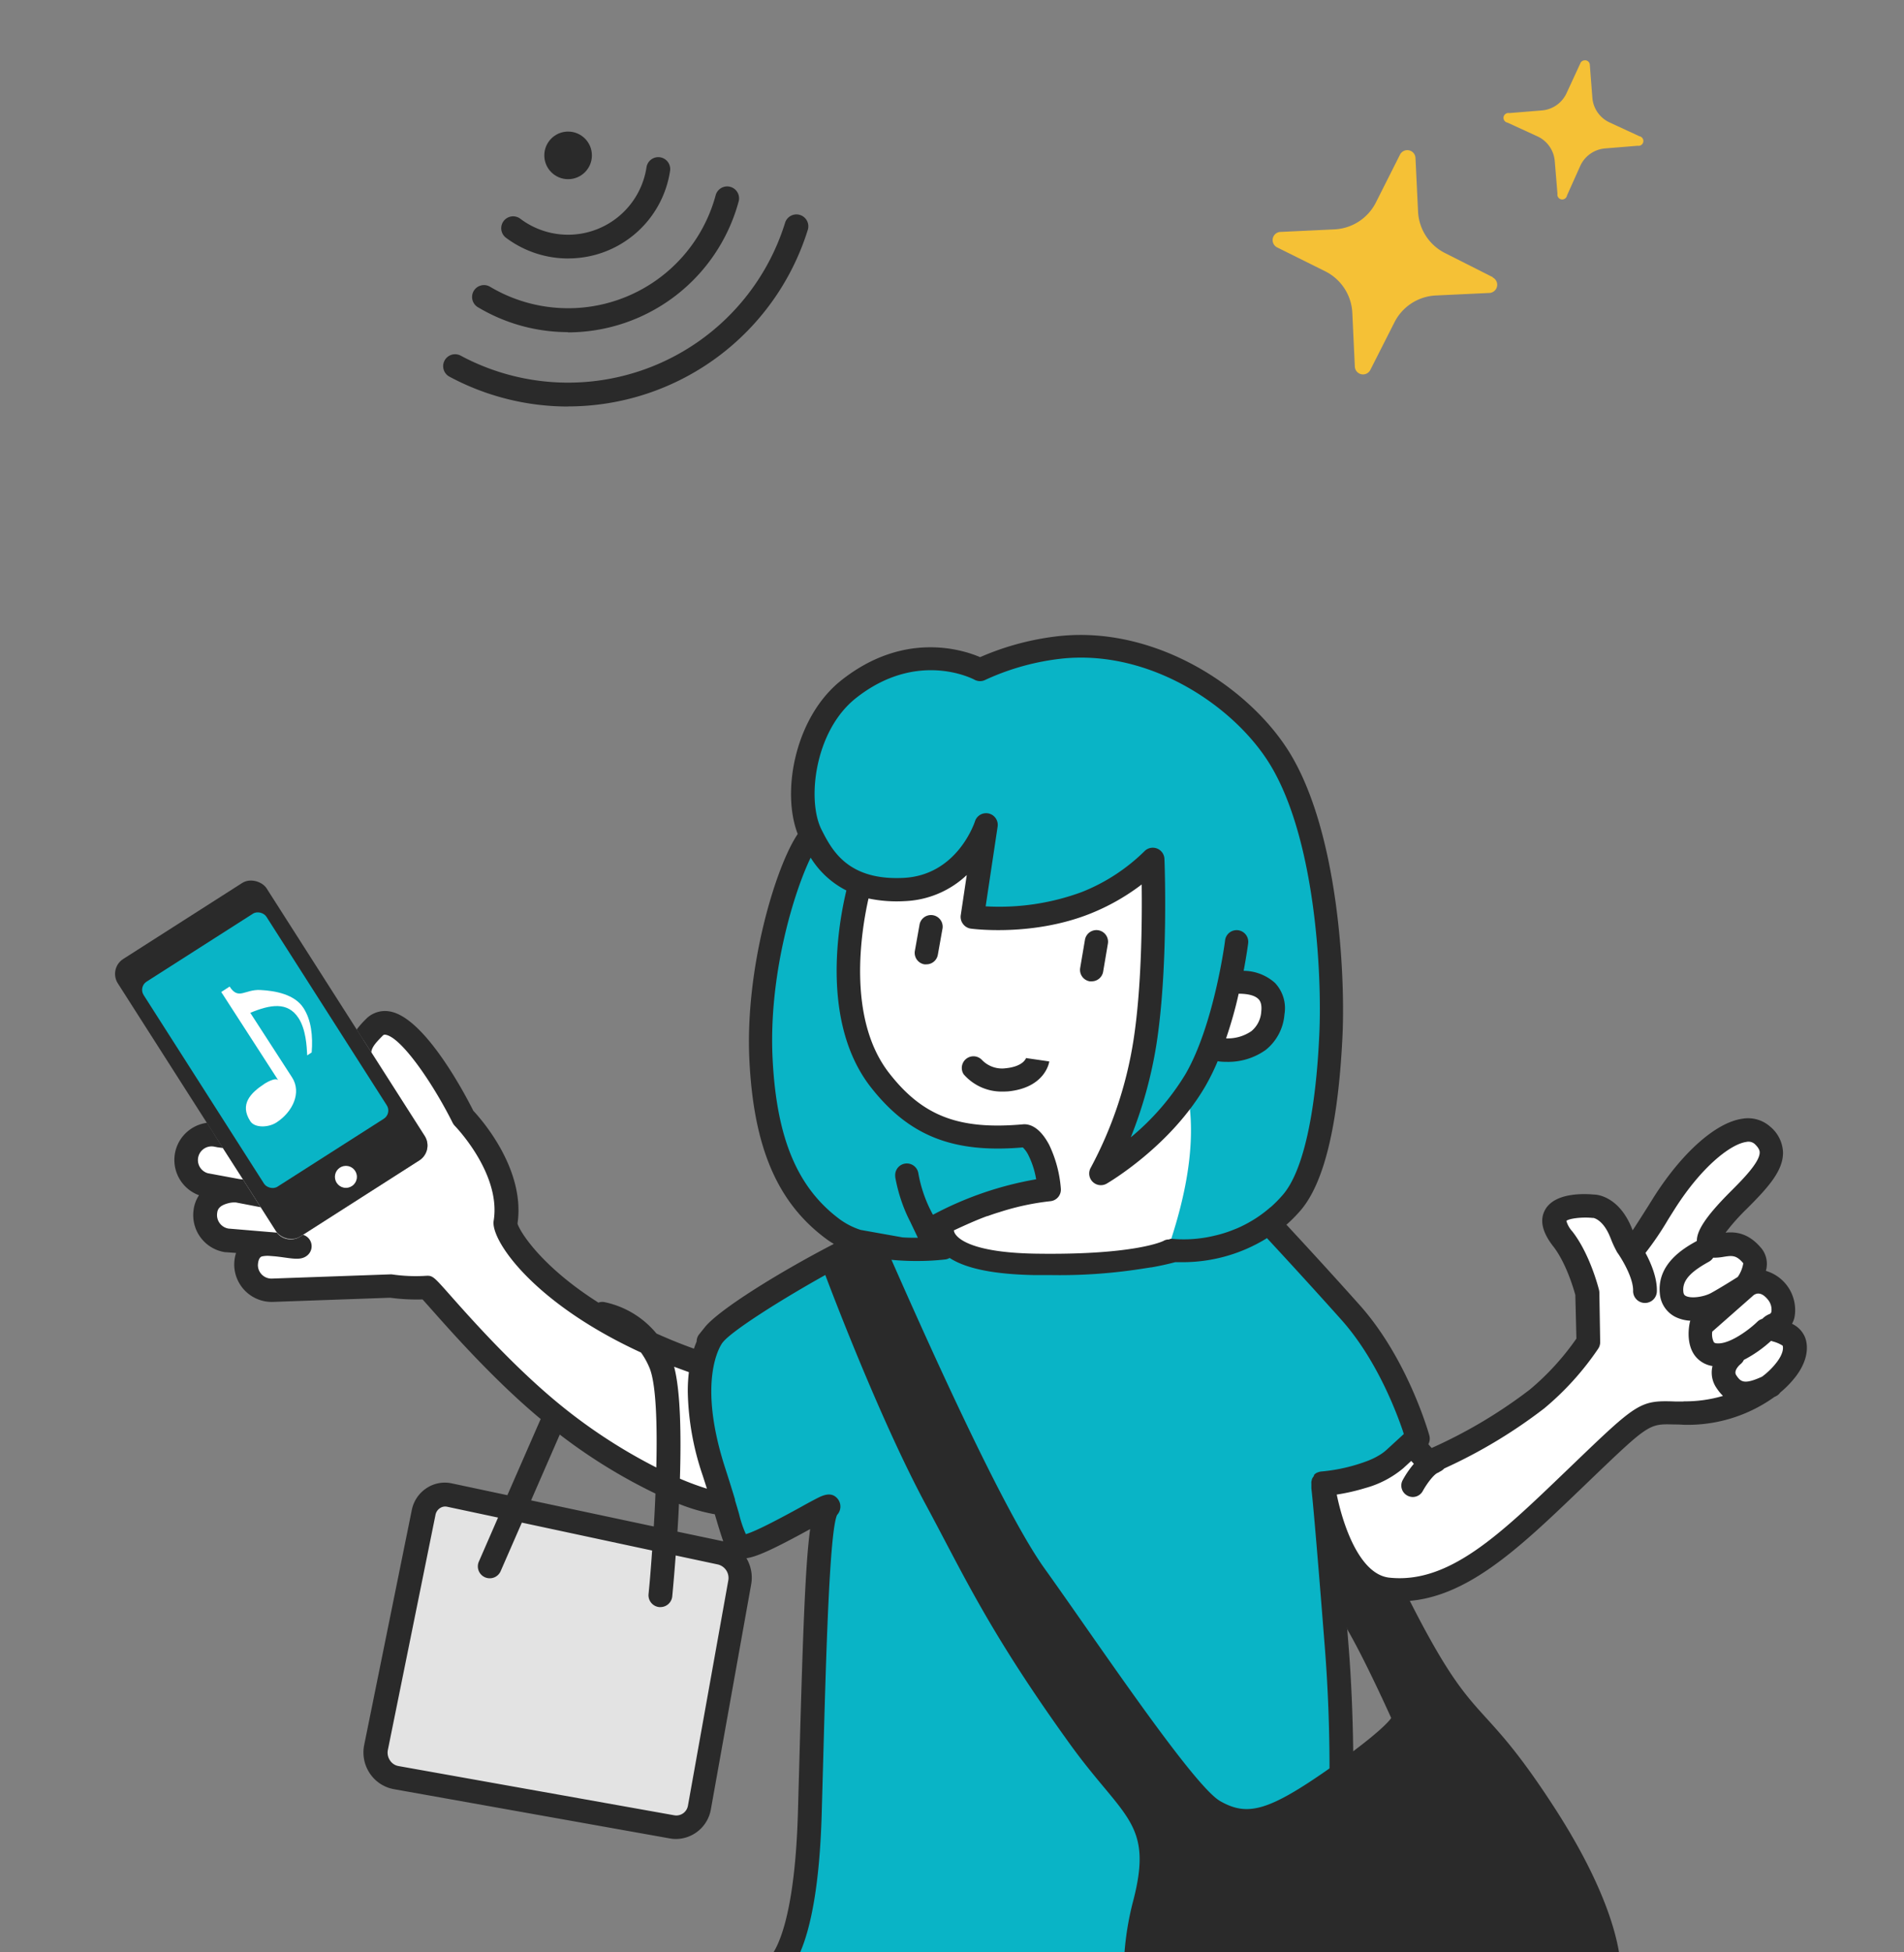 <svg xmlns="http://www.w3.org/2000/svg" viewBox="0 0 400 410"><rect x="0" y="0" width="400" height="410" fill="#808080" stroke="none"/><title>top_hero_woman_R</title><g id="top_hero_woman_R"><g id="塗り"><path id="腕" d="M147,286.28c-31.6-10.89-41.16-27.2-40.79-29.49,1.84-11.26-8.84-22.11-8.84-22.11s-12.52-25.06-18.72-18.91a15.4,15.4,0,0,0-2.25,2.69l12.84,20.1a3.72,3.72,0,0,1-1.13,5.12l-25,16A3.73,3.73,0,0,1,58,258.51l-5-7.88,3.4.63c-1-.26-2.27-.56-3.5-.79L45,238.28a5.37,5.37,0,0,0-1.94,10.53l6.8,1.26a8.57,8.57,0,0,0-2.08.11,6.18,6.18,0,0,0-3.77,2,4.54,4.54,0,0,0-.91,2.26,5.37,5.37,0,0,0,4.58,6.06l9.31.69a8.46,8.46,0,0,0-2.63.17c-2.47.67-2.72,3.61-2.69,4.39A5.38,5.38,0,0,0,57.27,271l24.45-.88.33,0a36.56,36.56,0,0,0,7.64.31c.5,0,12.08,14.53,25.17,25.5,18.63,15.61,35.75,20.52,37.22,19.86ZM58,261.28l5,.37C62.54,262,60.3,261.52,58,261.28Z" fill="#fff"/><path id="顔" d="M193.16,156.43s-20.11,12-22.42,36.07-6.4,37.68,8.36,47.39,43.91.92,32.1,6.24-38.07,8-25.44,12,24.37,7.55,44.56,6a89.68,89.68,0,0,0,34.28-9.48S274.08,194.35,269,193,253,137,193.16,156.43Z" fill="#fff"/><path id="腕-2" data-name="腕" d="M277.91,311.63l18.65-9.19c4,6.6,5.32,3.81,5.32,3.81a105.35,105.35,0,0,0,21.05-12.54,58,58,0,0,0,10.78-11.94l-.26-10.26s-1.72-7-5.15-11.38c-6.38-8.13,6.42-6.85,6.42-6.85s3.55,0,5.77,5.47,1.86,5.4,9.11-6S366,234.57,370.24,238.4s.79,7.88-5,13.67c-6.17,6.16-7.77,9.55-5,9.55,2.23,0,4.9-1.65,8,2.2,1.54,1.9-1.22,5.87-1.4,6.13.22-.16,3.43-2.44,6.56,1.46,1.63,2,2,5.71-.75,6.83s3.34.9,4.23,3.53c1.82,5.41-9,15.31-23.27,15-8.28-.18-7-1.41-21.67,12.68-13.31,12.76-24.32,25.23-36.93,24.35C275.57,332.45,277.91,311.63,277.91,311.63Z" fill="#fff"/><path id="服" d="M297.88,302l-1,.92-3.78,3.47a11.72,11.72,0,0,1-2.22,1.59,18.87,18.87,0,0,1-2.16,1.07h0a40,40,0,0,1-10.79,2.53l.08.53c.06.47.15,1.33.31,2.94.09.94.2,2.13.33,3.65s.32,3.59.53,6c.41,4.9,1,11.62,1.68,20.85.64,8.07.92,16.25,1,24,.17,17.84-.8,33.44-1.32,40.38l-2.53.21c0-.07,0-.14,0-.21H165.48c2-4,4.26-12.2,4.75-29.21.87-30.42,1.42-61.76,3.77-64.14,2-2-16.2,9.48-18.19,8.07-1.4-1-1.56-1.68-3-6.62-.21-.7-.44-1.49-.71-2.38,0,0,0,0,0,0-.22-.74-.47-1.54-.74-2.42-.38-1.25-.82-2.64-1.33-4.21-2.94-9.12-3.35-15.72-2.85-20.27,0-.3.06-.58.1-.86h0a22.81,22.81,0,0,1,.87-3.84,12.87,12.87,0,0,1,1.68-3.51l0,0,0-.07.1-.12,0,0c2.88-3.58,16.76-12.05,28-17.79,1.66-.84,3.25-1.62,4.75-2.32l1.88-.87,2.11-.9a26.75,26.75,0,0,1,4.62-1.53c.84-.16,1.41-.14,1.65.11a3.08,3.08,0,0,0,.26.24,7.31,7.31,0,0,0,1.07.73c.31.17.65.35,1,.53h0l.05,0a1.75,1.75,0,0,0,.24.11h0c.67.31,1.45.61,2.33.92.56.2,1.17.39,1.82.59s2,4.21,8.27,5c0,0,23.59.91,25-.28l12-1.85c.77-.19,1.52-.39,2.26-.59a66.88,66.88,0,0,0,8.67-3.12h0a53.08,53.08,0,0,0,8.47-4.59h0l.39.41,1.89,2,1.47,1.58c3.64,3.93,9.5,10.28,15.47,17,7.63,8.55,11.93,19.86,13.45,24.38C297.68,301.31,297.88,302,297.88,302Z" fill="#09b4c6"/><path id="カバン" d="M340.13,410H280.51l-2.53.21c0-.07,0-.14,0-.21H236.24a61.18,61.18,0,0,1,1.91-11.14c4.12-16.19-2.18-17.08-13.39-32.63-16.94-23.5-22.22-35.32-30.13-50-9.19-17-19.06-42.68-21.23-48.43-.29-.76-.44-1.17-.44-1.17l6.73-3.53,4.64-2.43,1-.55.42.95c0,.1.09.2.13.31l1.43,3.24c6,13.6,23,52,32.1,64.72,10.62,14.79,31.23,45.66,36.94,48.9s10.07,2.15,22.94-6.86l.87-.61,1.63-1.17c.9-.64,1.73-1.25,2.48-1.82,7.07-5.3,8-7,8-7s-5.18-11.55-9-18.21a3.81,3.81,0,0,1-.25-.53c-1-2.49-2.19-9.47-3.2-15.8-.45-2.76-.87-5.4-1.23-7.49-.21-1.2-.4-2.22-.57-3a.76.76,0,0,1,.24-.67l.22-.21c1.31,5.94,5,18,13.14,18.83a21.18,21.18,0,0,0,3.37.09,1,1,0,0,0,.07.15l.93,1.87.3.59c13.84,27.2,14.38,18.81,29.9,42.63C335.65,393.51,339.11,403.86,340.13,410Z" fill="#2a2a2a"/><path id="紙袋" d="M94.4,314l56.92,12.12a5.39,5.39,0,0,1,4.11,6.26L147,379.61a5,5,0,0,1-5.71,4.07l-58-10.36A5.36,5.36,0,0,1,79,367l10-49.34A4.61,4.61,0,0,1,94.4,314Z" fill="#e3e3e3"/><path id="髪" d="M268.69,157.32c-8.48-12.27-25.79-22-45.68-20A53.89,53.89,0,0,0,205.92,142s-13.35-7.29-27.69,4.13c-8.58,6.82-10.33,19.82-7.89,27.62-4,4.19-11.81,25.3-10.7,46.09.91,17.24,4,28.24,13.32,36.77,7.19,6.57,24.25,5.54,24.25,5.54s-.54-.21-2.36-3.26c-1.63-2.73,15-6.73,15-6.73l9.68-2.6c1.92-2.5-2.5-11.27-3.62-11.16-15.63,1.56-23.9.39-31.61-11.08C174.69,213,181.17,186,181.17,186l-1.07-1.25a25.57,25.57,0,0,0,10.35,1.31c13.17-.62,16.71-11.48,16.71-11.48l-2.07,18.22a42.24,42.24,0,0,0,22.23-2.41,60.12,60.12,0,0,0,14.85-8.57s.85,22.45-1.68,38.65c-1.48,9.43-9.22,27.33-9.22,27.33s11.23-5.59,18.62-15.72c1.93,15.5-5.65,32-4.82,31.75,2.3-.61,8.61.26,12.62-1.26a28.87,28.87,0,0,0,16.37-15.1c5.56-11.32,5.4-23.32,6-35.92C280.61,198.71,280.29,174.12,268.69,157.32Z" fill="#09b4c6"/><path id="耳" d="M259.51,206.31s8.74-1,7.89,6.41c-1,9.06-11,7.71-11,7.71Z" fill="#fff"/></g><g id="顔-2" data-name="顔"><path d="M194.63,202.51a2.15,2.15,0,0,1-.43,0,2.44,2.44,0,0,1-2-2.83l1-5.61a2.45,2.45,0,0,1,4.82.85l-1,5.61A2.44,2.44,0,0,1,194.63,202.51Z" fill="#2a2a2a"/><path d="M229.33,206.08a2.69,2.69,0,0,1-.4,0,2.44,2.44,0,0,1-2-2.82l1-5.9a2.44,2.44,0,1,1,4.82.81l-1,5.9A2.44,2.44,0,0,1,229.33,206.08Z" fill="#2a2a2a"/><path d="M210.59,229.23a10.57,10.57,0,0,1-8.14-3.63,2.45,2.45,0,0,1,3.85-3,5.85,5.85,0,0,0,5,1.73c3.78-.38,4.27-2.16,4.29-2.23a.35.35,0,0,0,0,.1l4.84.7c0,.22-.88,5.52-8.63,6.29Q211.18,229.23,210.59,229.23Z" fill="#2a2a2a"/></g><path id="アウトライン" d="M379.27,281a5.4,5.4,0,0,0-2.79-3,6.19,6.19,0,0,0,.5-1.28,8.58,8.58,0,0,0-6-9.84,5.21,5.21,0,0,0-.83-4.6c-2.76-3.42-5.58-3.63-7.64-3.42a45.17,45.17,0,0,1,4.45-5c4.38-4.37,7.72-8,7.62-11.94a7.39,7.39,0,0,0-2.72-5.35,7,7,0,0,0-5.79-1.64c-5.54.76-12.68,7.08-18.64,16.47l-1.25,2c-1.23,1.94-2.36,3.73-3.21,5a1,1,0,0,0,0-.1l-.18-.44c-2.58-6.33-6.91-7-7.89-7-2-.19-8.28-.48-10.31,3.22-1.18,2.13-.59,4.71,1.73,7.67,2.71,3.47,4.3,9,4.63,10.19l.23,9.16a54.47,54.47,0,0,1-9.8,10.72,103,103,0,0,1-20.48,12.2l-.12.06a10.32,10.32,0,0,1-.7-.8,2.52,2.52,0,0,0,.2-1.83c-.18-.66-4.59-16.14-14.62-27.37-5.89-6.6-11.73-12.94-15.4-16.89a30.79,30.79,0,0,0,2.9-2.92c5.05-5.81,8-18.19,8.88-36.82.59-13-.9-42.09-10.75-58.79-8.09-13.72-27.85-27.18-48.53-25.11a56.9,56.9,0,0,0-16.85,4.45c-3.79-1.62-16.11-5.52-29.22,4.91-9.6,7.64-12.59,23.23-9.1,32.23-4.6,6.77-11.13,28.17-10.15,47.59.92,18.31,5.89,29.85,16.12,37.43a15.54,15.54,0,0,0,1.62,1.06C164,267,151.13,274.93,148.06,278.73l-.08.11-1.08,1.34a2.48,2.48,0,0,0-.55,1.56c-.19.44-.38.93-.56,1.48-2.82-1-5.44-2.09-7.88-3.18h0a19.24,19.24,0,0,0-11-6.61,2.37,2.37,0,0,0-1.19.12,0,0,0,0,0,0,0c-12.1-7.67-16.56-15-17-16.6,1.68-11.32-7.49-21.78-9.29-23.7-2-4-10.37-19.66-17.57-20.85a5.59,5.59,0,0,0-5,1.62,18.93,18.93,0,0,0-1.93,2.19L78,221c.09-1,.8-1.91,2.37-3.47a.61.61,0,0,1,.64-.23c3.26.53,9.84,10,14.08,18.48a2.84,2.84,0,0,0,.45.64c.1.1,9.78,10.06,8.17,19.95-.66,4,8.21,17.2,30.95,27.66a15.89,15.89,0,0,1,1.78,3.2c1.4,3.33,1.66,11.81,1.44,20.94A112.8,112.8,0,0,1,116.46,294c-9.3-7.8-17.95-17.56-22.11-22.26-3.21-3.62-3.47-3.9-4.83-3.82a34.53,34.53,0,0,1-7.14-.29,2.25,2.25,0,0,0-.58,0h-.17l-24.45.87a2.85,2.85,0,0,1-3-2.76s0-1.67.85-1.89a5.63,5.63,0,0,1,1.57-.11l1.17.09c.69.07,1.37.16,1.94.24,2.28.32,3.66.51,4.81-.4a2.5,2.5,0,0,0-.85-4.36h0l-.6.38a3.71,3.71,0,0,1-4.92-.85c-.41,0-.82-.07-1.24-.09L48,258a2.88,2.88,0,0,1-2.38-3.23c.08-.62.23-1.66,2.72-2.18a5.24,5.24,0,0,1,1.24-.07l5.19,1-3.72-5.84h0c-.27,0-.54-.06-.8-.08l-6.58-1.22a2.87,2.87,0,0,1,1.57-5.53l.11,0a1.55,1.55,0,0,0,.36.08l1.15.16-3.38-5.3a7.89,7.89,0,0,0-6.58,5.76A7.89,7.89,0,0,0,41.81,251a7.14,7.14,0,0,0-1.14,3.09,7.86,7.86,0,0,0,6.7,8.88l.17,0,2.05.15a8,8,0,0,0-.38,2.7,7.89,7.89,0,0,0,8.15,7.58l24.43-.87H82a42,42,0,0,0,6.77.35c.49.53,1.18,1.32,1.87,2.09,4.24,4.78,13.06,14.74,22.64,22.77l.31.25-7,16-11.67-2.48a6.93,6.93,0,0,0-5.31,1,7.18,7.18,0,0,0-3.1,4.6l-10,49.34a7.89,7.89,0,0,0,1.21,6,7.72,7.72,0,0,0,5,3.27l58,10.35a7.12,7.12,0,0,0,1.29.12,7.51,7.51,0,0,0,7.33-6.21l8.47-47.26a8,8,0,0,0-1-5.5c2.26-.29,6-2.07,13.39-6.11-1,7.19-1.52,21.43-2.27,48.77-.1,3.57-.2,7.18-.3,10.77-.55,19.26-3.48,26.64-5.1,29.28h5.6c2.07-4.84,4.06-13.53,4.5-29.14.1-3.59.2-7.2.3-10.78.59-21.54,1.31-48.31,2.92-51.86a2.59,2.59,0,0,0,.2-3.31c-1.35-1.78-3.33-.75-4.52-.14-.83.43-2,1.05-3.27,1.77-2.85,1.56-9.24,5.06-11.57,5.7a23.93,23.93,0,0,1-1.43-4.27c-.24-.83-.52-1.77-.85-2.86a.84.84,0,0,0,0-.17v0c-.54-1.78-1.21-3.95-2.08-6.64-5.83-18.07-1.15-25.42-.58-26.22l.15-.18c1.88-2.34,11.82-8.69,21.45-14.06,2.74-1.52,5.45-3,7.94-4.22h0a38.75,38.75,0,0,0,5.89,1c1.91.19,3.74.26,5.35.26a52.75,52.75,0,0,0,6.1-.33,2.38,2.38,0,0,0,.87-.31c3.51,2.27,9.42,3.45,17.91,3.6l3.54,0a111.54,111.54,0,0,0,18.64-1.28l2.2-.34.09,0c1.74-.3,3.4-.67,5-1.09h0c.42,0,.94,0,1.53,0a33.59,33.59,0,0,0,17.76-5.05h0c3.63,3.91,9.61,10.41,15.67,17.19,7.13,8,11.29,18.66,12.84,23.2.08.27.17.52.24.74l-3.62,3.32a9.55,9.55,0,0,1-1.74,1.25l-.12.07a13,13,0,0,1-1.63.8l-.17.08a36.62,36.62,0,0,1-10,2.35,2.43,2.43,0,0,0-.85.22l-.06,0-.17.09-.16.11a2.43,2.43,0,0,0-.25.2s0,0,0,0l-.06.06L276,310c-.09.11-.17.23-.25.35a2.21,2.21,0,0,0-.16.35.42.42,0,0,0,0,.1,2.37,2.37,0,0,0-.09.36,2,2,0,0,0,0,.43v0c0,.1,0,.2,0,.3a1.05,1.05,0,0,0,0,.18.83.83,0,0,0,0,.13c0,.06,0,.14,0,.22s0,.09,0,.14c.19,1.64.84,8.12,2.81,33.19.68,8.59,1,17.35,1,25.58.1,17.13-.84,32-1.33,38.6,0,.07,0,.14,0,.21l2.53-.21H283c.53-7.33,1.53-23.74,1.29-42.2-.1-7.28-.39-14.89-1-22.38-.09-1.17-.18-2.29-.27-3.38-.36-4.59-.67-8.49-.95-11.82,2.31,3.16,5.34,5.58,9.29,6a25.57,25.57,0,0,0,2.6.13c13.59,0,25-11,38.18-23.63l1.57-1.51c12.68-12.16,12.69-12.16,18-12,.57,0,1.18,0,1.86.06a31.24,31.24,0,0,0,19.19-5.83l.25-.12a2.44,2.44,0,0,0,1-.83,20.77,20.77,0,0,0,3.37-3.51C379.39,286.21,380.07,283.36,379.27,281Zm-234.55,7.18a33.82,33.82,0,0,0-.23,4.08,57.5,57.5,0,0,0,3.13,17.58c.32,1,.62,1.92.89,2.78a57.13,57.13,0,0,1-5.67-2.1c.28-9.13.13-18.43-1.22-23.5C142.63,287.38,143.66,287.77,144.72,288.15ZM117.6,301.26a114.57,114.57,0,0,0,20.1,12.39c-.09,2.34-.21,4.67-.35,6.91l-25.78-5.48ZM153,331.91l-8.47,47.26a2.48,2.48,0,0,1-2.82,2.05l-58-10.35a2.68,2.68,0,0,1-1.77-1.17,2.91,2.91,0,0,1-.45-2.24l10-49.34a2.18,2.18,0,0,1,.94-1.41,2,2,0,0,1,1.11-.34,2,2,0,0,1,.42.05l10.67,2.27-4,9.18a2.5,2.5,0,1,0,4.58,2l4.42-10.12L137,325.61c-.12,1.82-.26,3.53-.38,5.07s-.26,2.92-.37,4.08a2.5,2.5,0,0,0,2.25,2.73h.24a2.5,2.5,0,0,0,2.49-2.26c.1-1.06.4-4.26.72-8.58l8.82,1.88A2.91,2.91,0,0,1,153,331.91ZM150.17,318c.14.48.27.93.4,1.35.57,1.93,1,3.28,1.37,4.3l-.11,0-9.51-2h0c.12-1.85.23-3.82.32-5.83h0A38.36,38.36,0,0,0,150.17,318Zm37.89-70.89a34.18,34.18,0,0,0,2.22,7.46c.32.75.66,1.44,1,2.1l.09.2,0,0,1.46,3.06c-1,0-2.08,0-3.22-.08l-8.81-1.57a15.69,15.69,0,0,1-4.34-2.2c-8.94-6.63-13.31-17-14.15-33.74-.88-17.6,4.51-35.09,8-42.23a18.84,18.84,0,0,0,7.5,6.89c-1.63,6.75-5.48,27.63,5.07,41.23,8,10.25,17.24,14,32,12.73a5.9,5.9,0,0,1,1.2,1.69,17.9,17.9,0,0,1,1.6,5A71.93,71.93,0,0,0,196,255.1a28.22,28.22,0,0,1-3.09-8.83,2.45,2.45,0,0,0-4.82.87Zm78.86,6.39a26.18,26.18,0,0,1-5.24,3.59c-.59.31-1.17.59-1.75.84l-.87.35a25.93,25.93,0,0,1-3.35,1.08l-.8.19a27.45,27.45,0,0,1-8.62.61h-.2a.66.66,0,0,0-.47.13,2.21,2.21,0,0,0-1.21.31s-5.84,3-26.85,2.67c-12.63-.21-15.94-2.85-16.78-4a1.82,1.82,0,0,1-.39-.89c1.68-.78,4.59-2.13,7-3l.09,0c.74-.27,1.5-.53,2.29-.77l.2-.06s0,0,0,0a53.62,53.62,0,0,1,10.7-2.3,2.44,2.44,0,0,0,2.2-2.58,25.79,25.79,0,0,0-2.46-9.26c-2.12-4-4.36-4.41-5.51-4.3-13.47,1.2-21.1-1.73-28.15-10.82-8.91-11.49-5.77-30.07-4.29-36.61a28.72,28.72,0,0,0,7.53.56,20.13,20.13,0,0,0,13.11-5.48l-1.26,8.42a2.44,2.44,0,0,0,.46,1.83,2.47,2.47,0,0,0,1.63,1c.52.07,13,1.69,25.13-3.15a45.83,45.83,0,0,0,10.79-6.12c.09,7.54,0,21.86-1.77,33a83.85,83.85,0,0,1-8.92,26.46,2.45,2.45,0,0,0,3.34,3.36c.54-.32,13.42-7.89,20.75-20.5a47.79,47.79,0,0,0,2.57-5.22l.25.06a13.09,13.09,0,0,0,1.63.09,13.57,13.57,0,0,0,8.2-2.5,10.58,10.58,0,0,0,3.94-7.45,7.73,7.73,0,0,0-2-6.64,10,10,0,0,0-6.57-2.53c.62-3.28.92-5.53.95-5.79a2.44,2.44,0,1,0-4.85-.61c0,.17-2.32,17.78-8.34,28.13a52.57,52.57,0,0,1-11.47,13.24,90.94,90.94,0,0,0,5.36-19.34c2.57-16.25,1.75-38.2,1.71-39.13a2.45,2.45,0,0,0-4.24-1.57,39.53,39.53,0,0,1-13.13,8.53,50.06,50.06,0,0,1-20.19,3l2.52-16.78a2.45,2.45,0,0,0-4.75-1.11c-.15.46-3.82,11.39-15.07,11.92-11.67.56-15-5.84-17.15-10.07-3.16-6.12-1.52-20.74,7.14-27.64,12.83-10.2,24.53-4.15,25-3.89a2.46,2.46,0,0,0,2.27,0,51.71,51.71,0,0,1,16.23-4.47c18.68-1.87,36.52,10.32,43.84,22.73,9.26,15.72,10.64,43.56,10.07,56.09-.76,17-3.49,29-7.68,33.82A26.88,26.88,0,0,1,266.92,253.53Zm-9.33-35.47c1.09-3.21,2-6.44,2.63-9.35,1,0,3.13.09,4.14,1.11.2.2.81.81.61,2.62a5.78,5.78,0,0,1-2.07,4.13A8.76,8.76,0,0,1,257.59,218.06ZM371.47,273a3.25,3.25,0,0,1,.67,2.47.63.63,0,0,1-.42.49,4.31,4.31,0,0,0-1.49,1,2.44,2.44,0,0,0-1.05.61c-1.57,1.55-5.69,4.68-8.36,4.54-.6,0-.74-.22-.79-.29a3.73,3.73,0,0,1-.31-2.18l8.65-7.62C369.05,271.49,370.13,271.3,371.47,273Zm-5.24-7.69a6.93,6.93,0,0,1-1.16,2.85c-1,.63-3.51,2.21-5.56,3.35-1.44.8-4.15,1.26-5.35.64-.24-.13-.46-.29-.52-.9-.23-2.25,1.33-4.07,5.38-6.29a2.48,2.48,0,0,0,.89-.84c.11,0,.22,0,.34,0a11.66,11.66,0,0,0,1.93-.2C363.84,263.67,364.76,263.52,366.23,265.28Zm-12.54,29-1.8,0c-7.39-.27-7.93.25-21.66,13.43l-1.51,1.45c-13.62,13.07-24.35,23.43-36.81,22.12-6.34-.65-9.81-11.22-11.08-17.45h0a42.91,42.91,0,0,0,6-1.37,21.07,21.07,0,0,0,7.94-4.13l1.71-1.57c.18.22.37.42.55.61a20.16,20.16,0,0,0-2.36,3.45,2.39,2.39,0,0,0,1,3.23,2.43,2.43,0,0,0,1.13.29,2.39,2.39,0,0,0,2.1-1.25c.84-1.54,2.32-3.49,3.13-3.82a1.71,1.71,0,0,0,.4-.22,3.37,3.37,0,0,0,1-.71,106.78,106.78,0,0,0,21-12.62,60.1,60.1,0,0,0,11.33-12.53,2.49,2.49,0,0,0,.41-1.43L336,271.45a2.5,2.5,0,0,0-.07-.54c-.07-.3-1.89-7.56-5.62-12.32a5.51,5.51,0,0,1-1.24-2.21c.66-.52,3.27-.83,5.45-.62l.22,0s2,.31,3.48,3.92l.18.43a21.21,21.21,0,0,0,1.19,2.59,2.08,2.08,0,0,0,.2.36c.88,1.21,3.36,5.28,3.3,8a2.49,2.49,0,0,0,2.43,2.56h.07a2.49,2.49,0,0,0,2.49-2.44c.07-2.83-1.21-5.88-2.39-8.07a64.76,64.76,0,0,0,4.81-7.1l1.26-2c5.77-9.12,11.87-13.75,15.09-14.2a2,2,0,0,1,1.77.41c1,.94,1.06,1.53,1.06,1.76.06,2.07-3.68,5.81-6.15,8.28-5.47,5.47-7.07,8.34-7.05,10.34-2.67,1.47-8.42,4.77-7.77,11.09a6,6,0,0,0,3.18,4.82,8,8,0,0,0,3.22.84,3,3,0,0,0-.1.32c-.1.44-.94,4.33,1.05,7a5.71,5.71,0,0,0,3.71,2.2,5.7,5.7,0,0,0,.86,4.63,10,10,0,0,0,1.34,1.64A28.11,28.11,0,0,1,353.69,294.28ZM373.32,286a15.4,15.4,0,0,1-3.14,3.1c-3.82,1.74-4.51,1.07-5.43-.32-.65-1,.83-2.25.93-2.33a2.35,2.35,0,0,0,.67-.87,26.34,26.34,0,0,0,5.72-4l.44.14a7.13,7.13,0,0,1,2,.87C374.71,283.27,374.47,284.46,373.32,286Z" fill="#2a2a2a"/><g id="スマホ"><rect x="38.45" y="187.97" width="37.08" height="69.12" rx="3.71" transform="translate(-110.81 65.65) rotate(-32.56)" fill="#2a2a2a"/><rect x="40.42" y="194.99" width="30.59" height="51.09" rx="2.04" transform="translate(-109.93 64.65) rotate(-32.56)" fill="#09b4c6"/><circle cx="72.67" cy="247.14" r="2.31" fill="#fff"/><g id="_" data-name="♪"><path d="M46.48,208.32l1.76-1.14c1.87,2.9,3.19.56,6.43.72s7.24.93,9.08,3.77c1.65,2.54,2,5.89,1.73,9.34l-.94.62c-.1-1.91-.26-5.41-1.82-7.83-2.27-3.5-5.92-2.86-10.14-1.11l8.8,13.6c2,3.14.14,7.2-3.3,9.43-1.67,1.08-4.54,1.21-5.5-.27-2.3-3.56.07-5.94,3-7.87,0,0,2.36-1.52,2.9-.68Z" fill="#fff"/></g></g><g id="Wi-FI"><path d="M119.34,85.37A52.74,52.74,0,0,1,94.42,79.1a2.5,2.5,0,1,1,2.37-4.41,47.74,47.74,0,0,0,68.12-27.83,2.5,2.5,0,1,1,4.77,1.49,52.79,52.79,0,0,1-50.34,37Z" fill="#2a2a2a"/><path d="M119.31,69.75a37,37,0,0,1-18.87-5.21,2.5,2.5,0,1,1,2.55-4.3A32.1,32.1,0,0,0,150.35,41a2.5,2.5,0,0,1,4.83,1.3,37.22,37.22,0,0,1-35.87,27.5Z" fill="#2a2a2a"/><path d="M119.39,54.28a21.76,21.76,0,0,1-13.09-4.35,2.5,2.5,0,1,1,3-4,16.67,16.67,0,0,0,26.52-10.8,2.5,2.5,0,0,1,4.95.75,21.61,21.61,0,0,1-21.39,18.39Z" fill="#2a2a2a"/><circle cx="119.35" cy="32.63" r="5" fill="#2a2a2a"/></g><path id="kirakira" d="M313.61,58.21l-10.06-5.08a10.3,10.3,0,0,1-5.64-8.7l-.54-11.26a1.72,1.72,0,0,0-3.25-.7l-5.07,10.06a10.32,10.32,0,0,1-8.7,5.64l-11.26.53A1.72,1.72,0,0,0,268.4,52L278.46,57a10.29,10.29,0,0,1,5.64,8.7L284.63,77a1.72,1.72,0,0,0,3.25.69l5.07-10a10.28,10.28,0,0,1,8.7-5.64l11.25-.53a1.72,1.72,0,0,0,.7-3.25Z" fill="#f5c136"/><path id="kirakira-2" data-name="kirakira" d="M332,13.31l-2.89,6.25a6.26,6.26,0,0,1-5.19,3.63l-6.86.56a1,1,0,0,0-.36,2L323,28.64a6.28,6.28,0,0,1,3.63,5.2l.57,6.86a1,1,0,0,0,2,.35L332,34.81a6.3,6.3,0,0,1,5.2-3.64l6.85-.56a1,1,0,0,0,.36-2l-6.25-2.89a6.26,6.26,0,0,1-3.63-5.19L334,13.67a1,1,0,0,0-1.12-1,1,1,0,0,0-.87.61Z" fill="#f5c136"/></g></svg>